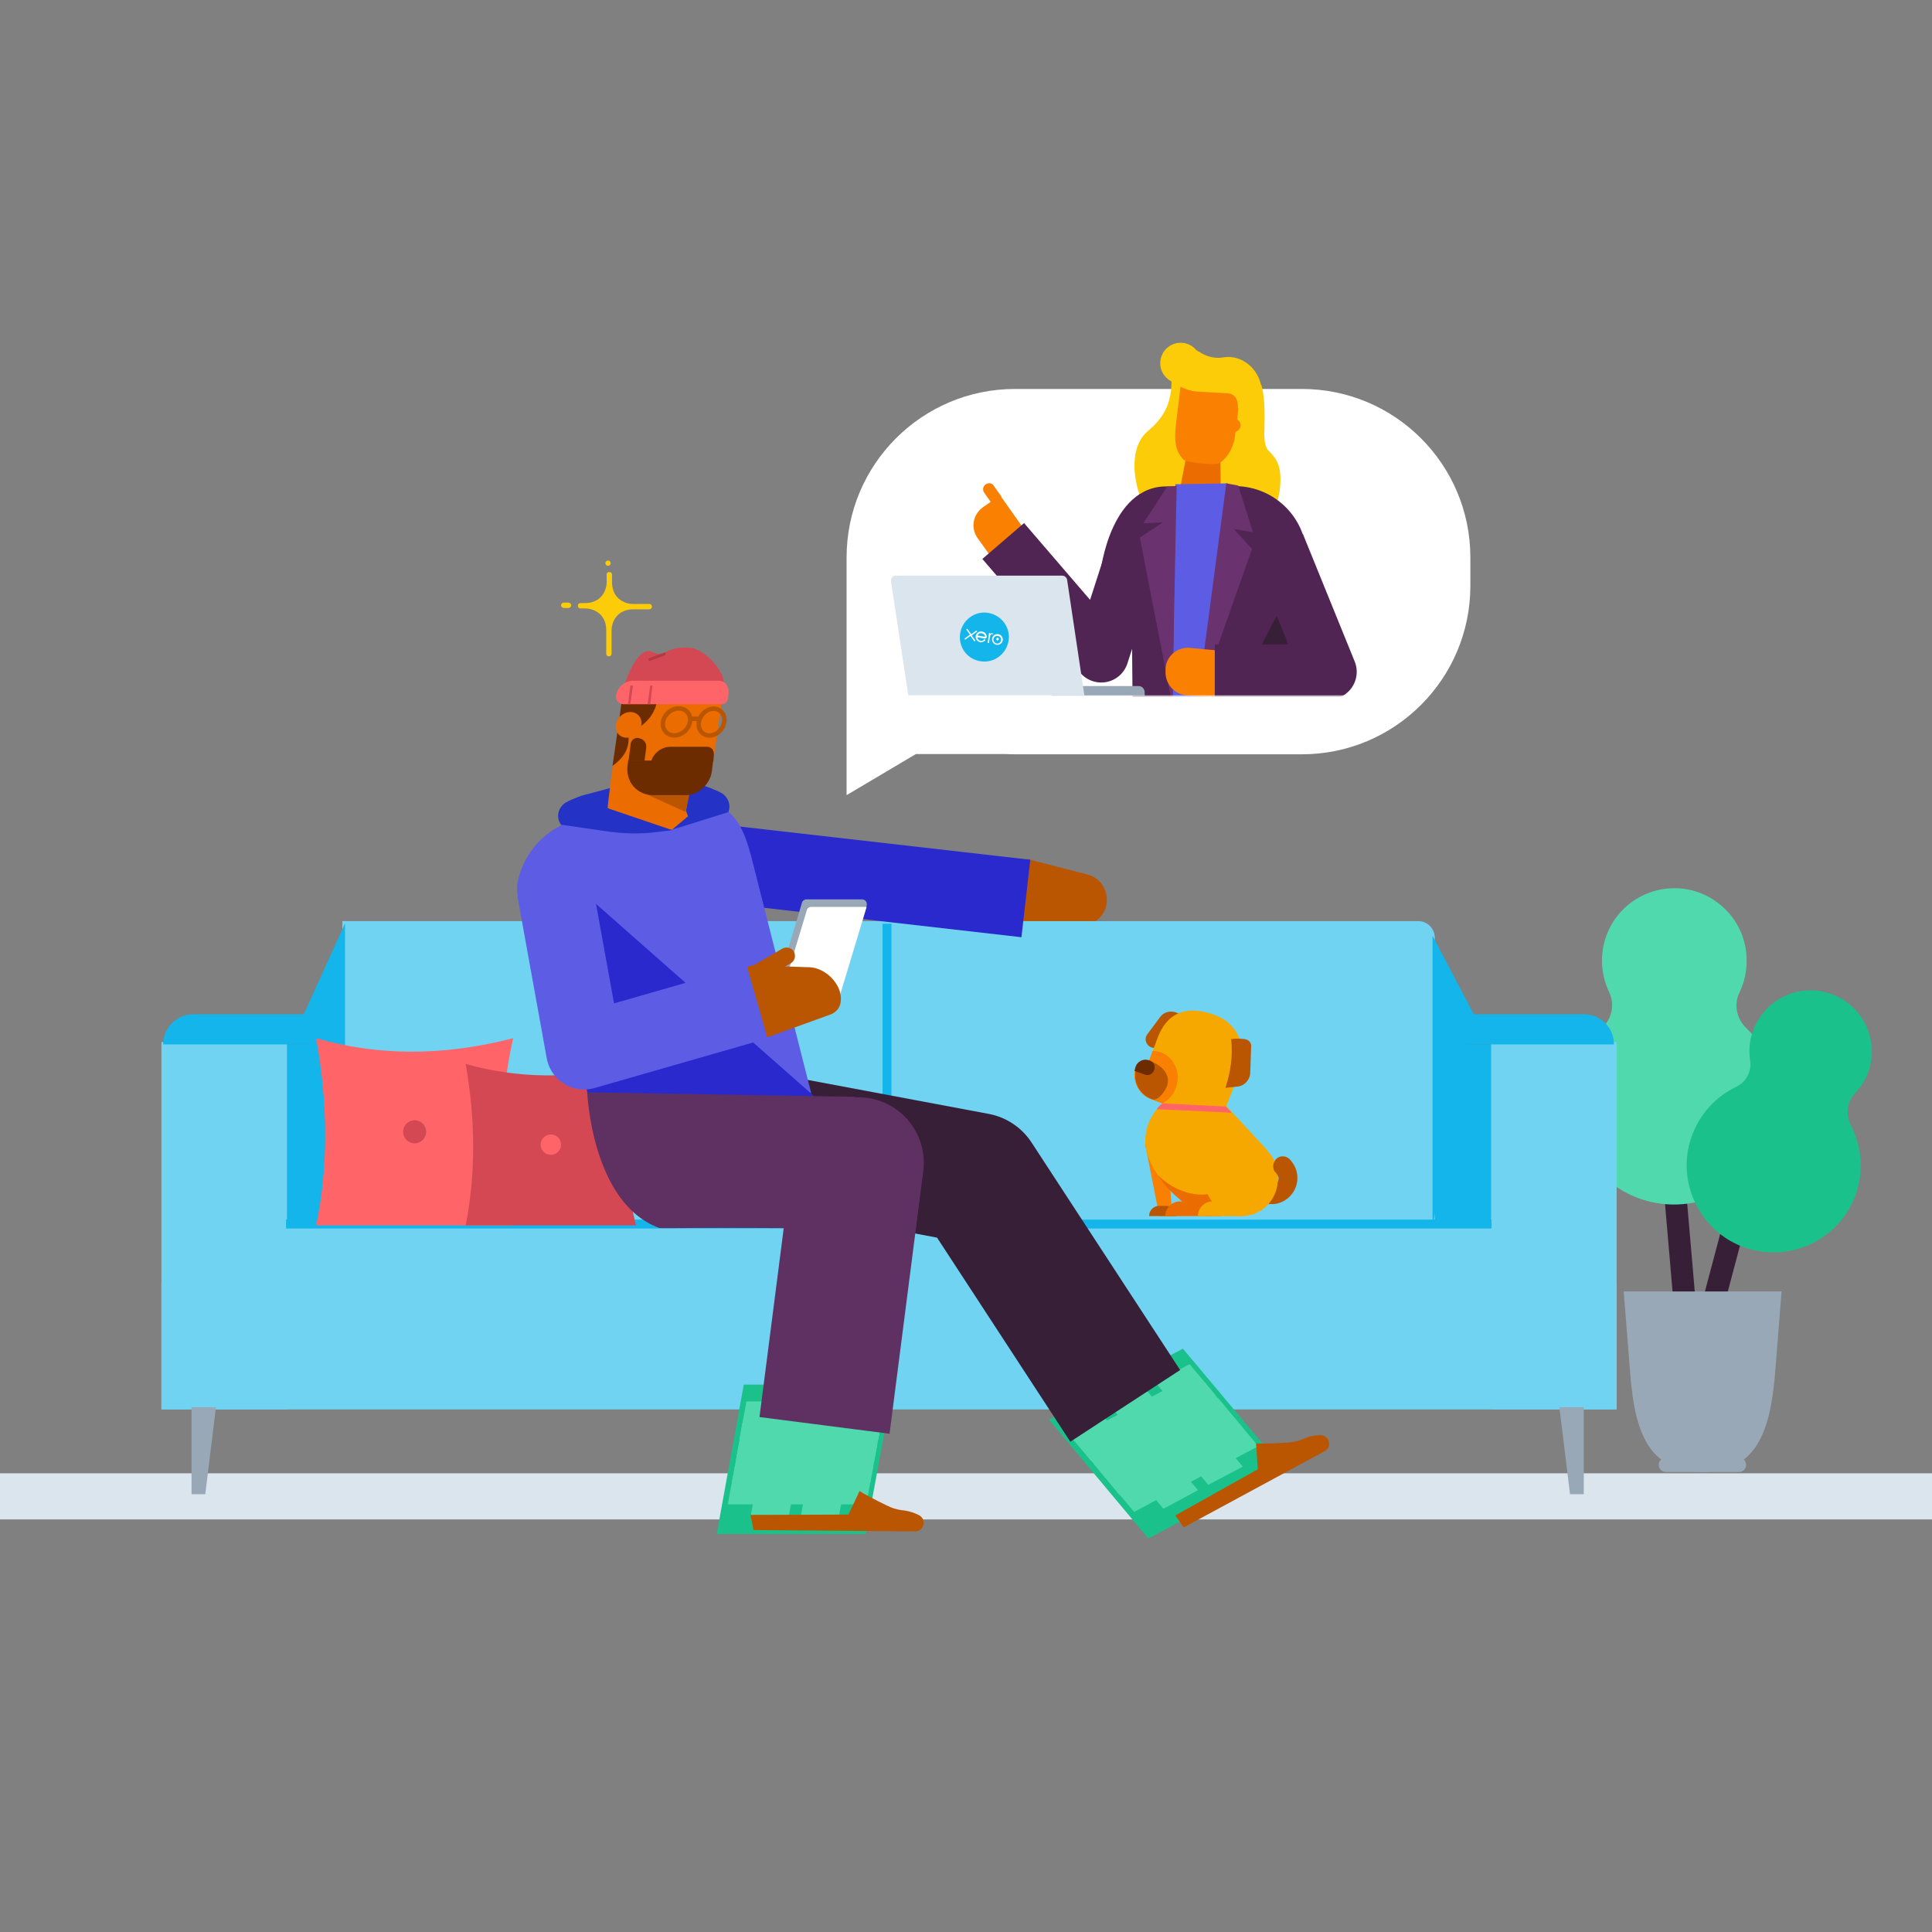 <svg width="1464" height="1464" viewBox="0 0 1464 1464" fill="none" xmlns="http://www.w3.org/2000/svg">
<rect x="0" y="0" width="1464" height="1464" fill="#808080" stroke="none"/>
<g clip-path="url(#clip0_6817_31963)">
<path d="M776.019 708.073L767.953 652.618L778.708 650.938L824.08 662.701C836.515 665.725 842.565 680.513 836.179 691.604C833.154 696.646 828.113 700.342 822.399 701.015L776.019 708.073Z" fill="#BA5602"/>
<path d="M1464 1116.41H0V1151.37H1464V1116.41Z" fill="#DAE5ED"/>
<path d="M1265.34 856.938L1276.1 981.962" stroke="#361F37" stroke-width="16.766" stroke-miterlimit="10"/>
<path d="M1318.12 752.08C1321.82 744.35 1323.84 735.611 1323.5 726.201C1322.83 697.633 1299.64 674.443 1271.41 673.099C1239.81 671.755 1213.93 696.625 1213.93 727.881C1213.93 736.62 1215.95 744.686 1219.31 751.744C1223.68 760.818 1221.66 771.237 1214.61 778.295C1199.82 792.41 1190.74 811.903 1190.41 834.085C1190.07 876.432 1224.02 911.722 1266.7 912.73C1310.73 913.738 1346.69 878.449 1346.69 834.757C1346.69 812.575 1337.62 792.746 1322.83 778.631C1315.77 771.573 1313.75 760.818 1318.12 752.08Z" fill="#51D9AE"/>
<path d="M1318.11 912.746L1298.28 987.358" stroke="#361F37" stroke-width="16.766" stroke-miterlimit="10"/>
<path d="M1405.49 828.721C1410.53 823.343 1414.56 816.957 1416.58 809.563C1423.3 786.373 1410.87 761.839 1388.35 753.437C1363.48 744.026 1335.92 757.47 1327.85 782.676C1325.5 789.734 1325.16 796.792 1326.17 803.514C1327.52 811.916 1323.15 819.982 1315.42 823.679C1299.96 831.073 1287.52 844.517 1281.47 862.329C1270.04 896.274 1288.53 933.58 1322.14 945.343C1357.09 957.442 1395.41 938.621 1406.83 903.332C1412.55 885.519 1410.19 867.035 1402.13 851.911C1398.43 843.844 1399.77 834.77 1405.49 828.721Z" fill="#1BC18A"/>
<path d="M1290.2 1115.39C1248.52 1115.39 1238.78 1083.46 1235.42 1042.13L1230.38 978.605H1350.02L1344.98 1042.13C1341.28 1083.46 1331.54 1115.39 1290.2 1115.39Z" fill="#99A8B7"/>
<path d="M1317.75 1115.4H1262.3C1259.27 1115.4 1256.92 1113.04 1256.92 1110.02C1256.92 1106.99 1259.27 1104.64 1262.3 1104.64H1317.75C1320.78 1104.64 1323.13 1106.99 1323.13 1110.02C1323.13 1113.04 1320.78 1115.4 1317.75 1115.4Z" fill="#99A8B7"/>
<path d="M169.641 791.231V930.035H261.393V791.231H169.641Z" fill="#13B5EA"/>
<path d="M1085.64 791.383V930.188H1177.39V791.383H1085.64Z" fill="#13B5EA"/>
<path d="M1223.33 974.59H123.984V1066.34H1223.33V974.59Z" fill="#71D3F2" stroke="#71D3F2" stroke-width="3.361" stroke-miterlimit="10"/>
<path d="M124.016 791.306L124.016 1066.23H215.768V791.306H124.016Z" fill="#71D3F2" stroke="#71D3F2" stroke-width="3.361" stroke-miterlimit="10"/>
<path d="M1131.59 791.322V1066.24H1223.35V791.322H1131.59Z" fill="#71D3F2" stroke="#71D3F2" stroke-width="3.361" stroke-miterlimit="10"/>
<path d="M261.101 768.566H146.495C133.723 768.566 123.641 778.985 123.641 791.42H261.101V768.566Z" fill="#13B5EA"/>
<path d="M1200.14 768.566H1085.53V791.42H1222.99C1222.99 778.649 1212.91 768.566 1200.14 768.566Z" fill="#13B5EA"/>
<path d="M673.138 699.668H261.094V928.544H673.138V699.668Z" fill="#71D3F2" stroke="#71D3F2" stroke-width="3.361" stroke-miterlimit="10"/>
<path d="M1074.77 699.668H673.484V928.544H1085.53V710.423C1085.53 704.709 1080.82 699.668 1074.77 699.668Z" fill="#71D3F2" stroke="#71D3F2" stroke-width="3.361" stroke-miterlimit="10"/>
<path d="M1085.53 709.082L1116.79 768.57L1085.53 928.884V709.082Z" fill="#13B5EA"/>
<path d="M261.444 699.668L230.188 768.566L261.444 928.88V699.668Z" fill="#13B5EA"/>
<path d="M672.141 700.012V930.232" stroke="#13B5EA" stroke-width="6.722" stroke-miterlimit="10"/>
<path d="M1131.22 928.875H215.375V974.583H1131.22V928.875Z" fill="#71D3F2" stroke="#71D3F2" stroke-width="3.361" stroke-miterlimit="10"/>
<path d="M1189.71 1132.22H1200.13V1066.35H1181.64L1189.71 1132.22Z" fill="#99A8B7"/>
<path d="M155.559 1132.22H145.141V1066.35H163.625L155.559 1132.22Z" fill="#99A8B7"/>
<path d="M216.75 927.535H1130.24" stroke="#13B5EA" stroke-width="6.722" stroke-miterlimit="10"/>
<path d="M888.244 921.481H878.497L867.742 867.035H884.547L888.244 921.481Z" fill="#F98000"/>
<path d="M891.595 921.488H870.758C870.758 917.119 874.119 913.758 878.488 913.758H883.865C887.898 913.758 891.595 917.119 891.595 921.488Z" fill="#BA5602"/>
<path d="M925.554 834.094L881.527 835.438C881.527 835.438 837.835 870.055 906.733 917.444L913.791 921.141H938.326C941.014 921.141 945.383 919.796 947.4 918.116C947.4 918.116 968.574 884.171 959.835 871.063L925.554 834.094Z" fill="#F7A800"/>
<path d="M924.88 921.486L925.217 902.329C906.732 909.723 888.919 901.657 877.828 890.902C883.542 900.649 896.313 912.076 906.732 917.789L913.79 921.486H920.848H924.88Z" fill="#EB6C00"/>
<path d="M893.958 910.395H917.484V921.486H882.867C883.203 915.436 887.909 910.395 893.958 910.395Z" fill="#EB6C00"/>
<path d="M893.621 781.679C896.646 778.654 896.982 773.949 896.646 769.916C894.965 768.908 892.949 767.899 891.268 767.227C886.899 765.547 881.858 766.891 879.169 770.588L869.422 783.695C865.725 788.401 870.431 795.459 876.144 793.778C880.177 792.434 885.891 789.073 893.621 781.679Z" fill="#BA5602"/>
<path d="M933.614 827.041L939.664 810.237C945.713 793.769 937.647 775.284 920.843 769.234C888.242 757.135 879.504 779.989 876.479 788.391L870.766 803.851C866.733 802.507 862.363 804.523 861.019 808.22C857.322 817.967 862.364 829.058 872.11 832.755L923.868 851.912L933.614 827.041Z" fill="#F7A800"/>
<path d="M944.366 787.711C942.686 787.039 937.645 787.039 936.636 787.039L932.939 787.375C934.284 799.81 932.603 812.246 928.57 824.345L937.981 823.337C943.358 822.664 947.391 817.959 947.391 812.582L948.063 793.425C948.399 790.064 946.383 788.383 944.366 787.711Z" fill="#BA5602"/>
<path d="M890.931 824.348C894.964 813.257 889.923 801.158 879.504 797.461C877.487 796.789 875.471 796.453 873.454 796.453L870.766 803.847C866.733 802.503 862.363 804.519 861.019 808.216C857.322 817.963 862.364 829.054 872.11 832.751L880.848 836.111C885.554 833.423 889.251 829.39 890.931 824.348Z" fill="#F98000"/>
<path d="M890.931 824.348C894.964 813.257 889.923 801.158 879.504 797.461C877.487 796.789 875.471 796.453 873.454 796.453L870.766 803.847C866.733 802.503 862.363 804.519 861.019 808.216C857.322 817.963 862.364 829.054 872.11 832.751L880.848 836.111C885.554 833.423 889.251 829.39 890.931 824.348Z" fill="#F98000"/>
<path d="M884.217 823.342C887.578 813.932 879.848 806.874 871.109 803.849C870.773 803.849 870.773 803.849 870.437 803.513C870.101 803.513 869.765 803.513 869.093 803.177C865.732 802.841 862.371 804.857 861.363 808.218C857.666 817.965 862.707 829.056 872.454 832.753L873.462 833.089C878.167 834.097 882.872 826.367 884.217 823.342Z" fill="#BA5602"/>
<path d="M867.41 814.267C874.131 816.619 878.164 806.873 871.779 803.848C871.443 803.848 871.107 803.512 870.771 803.512C870.098 803.176 869.762 803.176 869.09 803.176C865.729 802.503 862.032 804.52 860.688 807.881C860.352 808.553 860.016 809.897 859.68 811.578C860.352 811.578 863.377 812.922 867.41 814.267Z" fill="#6D2C00"/>
<path d="M918.817 910.402H942.344V921.493H907.727C907.727 915.444 912.768 910.402 918.817 910.402Z" fill="#F7A800"/>
<path d="M940.661 921.491C925.201 921.491 912.766 909.055 912.766 893.595V891.915C912.766 876.455 925.201 864.02 940.661 864.02C956.121 864.02 968.556 876.455 968.556 891.915V893.595C968.22 909.055 955.785 921.491 940.661 921.491Z" fill="#F7A800"/>
<path d="M880.846 836.117C879.837 837.125 878.829 837.126 876.477 840.486L933.275 843.175L928.906 838.47L880.846 836.117Z" fill="#FF6469"/>
<path d="M983.033 890.902C982.697 885.861 980.344 881.827 977.32 878.467C973.623 874.77 967.573 875.778 965.557 880.483C964.212 883.172 964.548 886.869 966.901 888.885C967.237 889.221 967.573 889.557 967.909 890.23C968.245 890.902 968.581 891.574 968.917 892.246C969.254 895.271 966.901 897.96 963.876 897.96C962.868 897.96 962.196 897.96 961.188 897.624L961.524 912.411C962.532 912.411 963.876 912.411 965.22 912.411C975.975 911.403 984.041 901.657 983.033 890.902Z" fill="#BA5602"/>
<path d="M948.406 893.254V920.477C959.833 917.116 968.236 906.361 968.236 893.926V893.59H948.406V893.254Z" fill="#F7A800"/>
<path d="M432.855 458.677C432.855 459.685 431.847 460.693 430.838 460.693H427.141C426.133 460.693 425.125 459.685 425.125 458.677C425.125 457.668 426.133 456.66 427.141 456.66H430.838C432.183 456.996 432.855 457.668 432.855 458.677Z" fill="#FDCC08"/>
<path d="M459.729 435.157V440.87C459.729 445.24 458.048 449.609 455.023 452.634C451.998 455.658 447.629 457.003 443.26 457.003H439.899C438.891 457.003 437.883 457.675 437.883 459.019C437.883 460.028 438.555 461.036 439.899 461.036H443.26C447.629 461.036 451.998 462.716 455.023 465.741C458.048 468.766 459.392 473.135 459.392 477.504V495.317C459.392 496.325 460.065 497.333 461.409 497.333C462.417 497.333 463.425 496.661 463.425 495.317V477.84C463.425 473.471 465.106 469.102 468.131 466.077C471.156 463.052 475.525 461.708 479.894 461.708H491.993C493.001 461.708 494.01 461.036 494.01 459.691C494.01 458.683 493.337 457.675 491.993 457.675H479.894C475.525 457.675 471.156 455.994 468.131 452.97C465.106 449.945 463.762 445.576 463.762 441.207V435.493C463.762 434.485 463.089 433.477 461.745 433.477C460.401 433.477 459.729 434.149 459.729 435.157Z" fill="#FDCC08"/>
<path d="M460.751 428.767C461.865 428.767 462.767 427.865 462.767 426.751C462.767 425.637 461.865 424.734 460.751 424.734C459.637 424.734 458.734 425.637 458.734 426.751C458.734 427.865 459.637 428.767 460.751 428.767Z" fill="#FDCC08"/>
<path d="M239.594 928.544H388.817C377.054 883.172 378.062 835.784 388.817 786.715C334.37 800.831 284.966 799.822 239.594 786.715C248.332 835.784 249.004 883.172 239.594 928.544Z" fill="#FF6469"/>
<path d="M314.207 866.371C319.033 866.371 322.945 862.459 322.945 857.633C322.945 852.807 319.033 848.895 314.207 848.895C309.381 848.895 305.469 852.807 305.469 857.633C305.469 862.459 309.381 866.371 314.207 866.371Z" fill="#D34853"/>
<path d="M352.883 928.543H481.941C471.858 889.221 472.53 848.554 481.941 806.207C434.888 818.306 392.205 817.298 352.883 806.207C360.277 848.554 360.613 889.221 352.883 928.543Z" fill="#D34853"/>
<path d="M417.41 875.097C421.679 875.097 425.14 871.636 425.14 867.367C425.14 863.098 421.679 859.637 417.41 859.637C413.14 859.637 409.68 863.098 409.68 867.367C409.68 871.636 413.14 875.097 417.41 875.097Z" fill="#FF6469"/>
<path fill-rule="evenodd" clip-rule="evenodd" d="M769.221 294.734C698.687 294.734 641.508 351.914 641.508 422.448V433.417V443.864V602.544L694.035 571.391H762.255C764.561 571.515 766.884 571.577 769.221 571.577H986.48C1057.01 571.577 1114.19 514.398 1114.19 443.864V422.448C1114.19 351.914 1057.01 294.734 986.48 294.734H769.221Z" fill="white"/>
<mask id="mask0_6817_31963" style="mask-type:alpha" maskUnits="userSpaceOnUse" x="637" y="191" width="455" height="337">
<rect x="637.219" y="191.676" width="454.507" height="335.576" fill="#D9D9D9"/>
</mask>
<g mask="url(#mask0_6817_31963)">
<path d="M753.149 368.295L758.863 376.361L751.469 381.402L745.755 373.336C744.411 371.32 744.747 368.295 747.099 366.95C749.116 365.606 751.805 365.942 753.149 368.295Z" fill="#F98000"/>
<path d="M750.793 421.732L777.344 402.911L757.851 375.352L744.743 384.426C737.349 389.803 735.333 399.886 740.71 407.616L750.793 421.732Z" fill="#F98000"/>
<path d="M838.848 610.275L928.248 618.677C994.457 625.063 976.644 537.68 976.644 537.68L971.939 520.203L866.744 531.966C846.914 530.286 830.782 547.426 833.135 566.919L838.848 610.275Z" fill="#6D2C00"/>
<path d="M869.446 326.957C880.201 317.882 888.94 307.127 887.595 284.273L955.821 291.667C958.174 299.733 958.51 311.833 958.174 324.268C957.838 329.309 957.838 337.711 960.862 341.072C964.896 345.441 970.273 349.475 970.273 363.254C970.273 387.789 956.829 397.199 953.469 400.56C948.091 405.937 941.033 402.913 941.033 402.913V402.576L890.956 401.904C866.422 404.257 847.265 345.778 869.446 326.957Z" fill="#FDCC08"/>
<path d="M901.724 330.984L924.577 331.993L925.25 387.783L891.305 385.431L901.724 330.984Z" fill="#EB6C00"/>
<path d="M937.006 321.907L939.358 301.069C940.367 291.659 923.562 289.978 910.791 288.634H909.782C899.7 287.626 894.995 289.642 894.995 289.642L890.962 322.579C889.953 332.325 889.953 341.736 897.011 348.458C899.028 350.474 921.21 352.827 923.562 351.146C930.284 347.113 933.309 340.728 935.325 333.67C935.661 331.989 936.67 323.923 937.006 321.907Z" fill="#F98000"/>
<path d="M934.994 327.294C937.779 327.294 940.036 325.037 940.036 322.252C940.036 319.468 937.779 317.211 934.994 317.211C932.21 317.211 929.953 319.468 929.953 322.252C929.953 325.037 932.21 327.294 934.994 327.294Z" fill="#F98000"/>
<path d="M884.225 273.174C885.569 268.805 889.266 265.444 893.635 264.1C900.693 262.755 906.071 264.772 910.104 267.461C915.145 270.485 921.195 271.83 926.908 270.822C928.588 270.485 930.269 270.485 931.949 270.485C946.065 271.494 956.82 284.265 956.148 299.053C956.148 301.406 955.139 308.127 954.467 310.48L940.352 309.472L937.999 309.136C938.335 303.086 935.982 298.381 930.269 298.045L906.743 296.7C897.668 296.028 882.88 288.97 883.217 277.207C883.553 275.527 883.889 274.182 884.225 273.174Z" fill="#FDCC08"/>
<path d="M894.655 290.654C903.194 290.654 910.115 283.733 910.115 275.194C910.115 266.656 903.194 259.734 894.655 259.734C886.117 259.734 879.195 266.656 879.195 275.194C879.195 283.733 886.117 290.654 894.655 290.654Z" fill="#FDCC08"/>
<path d="M856.989 426.429L834.471 496.336L760.195 409.961" stroke="#502553" stroke-width="41.69" stroke-miterlimit="10" stroke-linejoin="round"/>
<path d="M902.726 369.636L872.478 471.134L833.828 433.829C833.828 433.829 841.558 362.578 889.955 368.964L902.726 369.636Z" fill="#502553"/>
<path d="M913.135 372.658L902.044 368.961C861.041 363.583 854.992 397.528 857.344 432.482L858.353 547.424L997.829 554.145L990.099 419.71C988.419 388.79 961.196 365.6 930.276 368.625L913.135 372.658Z" fill="#502553"/>
<path d="M907.415 533.981L888.594 532.301L890.61 366.946L930.269 366.273L907.415 533.981Z" fill="#5C5CE5"/>
<path d="M996.158 523.222L939.695 519.861L968.935 463.734L996.158 523.222Z" fill="#371F38"/>
<path d="M929.26 366.273L907.078 533.981L948.753 416.014L934.973 400.891L949.425 403.243L938.334 367.954L929.26 366.273Z" fill="#6A326F"/>
<path d="M891.622 368.293L888.261 533.648L863.727 407.279L881.203 395.852L866.415 396.524L884.564 368.629L891.622 368.293Z" fill="#6A326F"/>
<path d="M883.208 506.415V508.096C882.536 517.842 889.594 526.245 899.341 526.917L921.858 528.597L926.9 493.308L902.029 490.955C892.283 489.947 883.881 497.005 883.208 506.415Z" fill="#F98000"/>
<path d="M967.912 412.312L1007.23 509.106H920.523" stroke="#502553" stroke-width="41.69" stroke-miterlimit="10" stroke-linejoin="round"/>
<path d="M862.701 519.859H796.828V527.253H867.407V524.901C867.407 521.876 865.39 519.859 862.701 519.859Z" fill="#99A8B7"/>
<path d="M821.702 526.923H688.275L675.168 440.549C674.832 438.196 676.512 436.18 678.865 436.18H804.898C806.578 436.18 808.259 437.524 808.595 439.204L821.702 526.923Z" fill="#DAE5ED"/>
<path d="M743.067 501.049C753.15 502.73 762.56 495.672 764.241 485.589C765.921 475.507 758.863 466.096 748.781 464.416C738.698 462.735 729.288 469.793 727.607 479.876C725.927 490.294 732.984 499.705 743.067 501.049Z" fill="#13B5EA"/>
<path d="M736.33 481.553L740.027 478.864L740.364 478.528C740.364 478.192 740.363 477.856 740.027 477.856H739.691L735.994 480.545L733.306 476.848L732.97 476.512C732.633 476.512 732.297 476.512 732.297 476.848V477.184L734.986 480.881L731.289 483.57L730.953 483.906C730.953 484.242 730.953 484.578 731.289 484.578H731.625L735.322 481.889L738.011 485.586L738.347 485.922C738.683 485.922 739.019 485.922 739.019 485.586V485.25L736.33 481.553Z" fill="white"/>
<path d="M754.828 484.239C754.828 484.911 755.164 485.247 755.836 485.247C756.509 485.247 756.845 484.911 756.845 484.239C756.845 483.567 756.509 483.23 755.836 483.23C755.5 483.567 754.828 483.903 754.828 484.239Z" fill="white"/>
<path d="M752.801 484.244C753.138 482.564 754.482 481.555 756.162 481.892C757.843 482.228 758.851 483.572 758.515 485.252C758.179 486.933 756.834 487.941 755.154 487.605C753.81 487.269 752.465 485.589 752.801 484.244ZM751.793 483.908C751.457 486.261 753.137 488.277 755.154 488.613C757.507 488.949 759.523 487.269 759.859 485.252C760.195 482.9 758.515 480.883 756.498 480.547C754.146 480.211 752.129 481.555 751.793 483.908Z" fill="white"/>
<path d="M752.142 479.879C751.47 479.879 750.798 479.879 750.462 480.215C750.462 479.879 750.126 479.879 750.126 479.543C749.79 479.543 749.454 479.543 749.454 479.879L748.445 486.601C748.445 486.937 748.445 487.273 748.782 487.273C749.118 487.273 749.454 487.273 749.454 486.937L750.126 482.568C750.462 481.223 750.462 480.551 751.806 480.551H752.142C752.478 480.551 752.815 480.551 752.815 480.215C752.479 480.215 752.478 479.879 752.142 479.879Z" fill="white"/>
<path d="M740.704 481.558C741.376 480.214 742.384 479.541 744.064 479.878C745.409 480.214 746.417 481.222 746.417 482.566L740.704 481.558ZM747.762 482.566C747.762 481.558 747.089 480.214 746.417 479.541C745.073 478.533 743.392 478.197 741.712 478.869C740.367 479.541 739.695 480.55 739.359 481.894C739.359 482.23 739.359 482.566 739.359 482.902C739.359 484.583 740.704 485.927 742.384 486.599C742.72 486.599 743.392 486.935 743.728 486.599C744.065 486.599 744.737 486.599 745.073 486.263C745.409 485.927 745.745 485.927 746.417 485.591C746.753 485.255 746.753 484.919 746.417 484.583C746.081 484.247 745.745 484.247 745.745 484.583C745.745 484.583 745.745 484.583 745.409 484.919C745.073 485.255 744.737 485.255 744.401 485.591C744.065 485.591 743.392 485.927 743.056 485.591C741.376 485.255 740.704 483.911 740.704 483.238V482.902C741.04 482.902 746.417 483.911 746.417 483.911C747.089 483.574 747.762 483.238 747.762 482.566Z" fill="white"/>
</g>
<path d="M469.856 595.133L442.297 602.527C439.608 603.199 437.255 604.207 434.903 605.215C432.214 606.224 428.853 607.904 427.509 608.912C418.434 616.642 424.484 628.742 431.206 627.733L467.839 615.97" fill="#2433C5"/>
<path d="M542.102 653.949L777.363 680.836" stroke="#2929CD" stroke-width="59.085" stroke-miterlimit="10" stroke-linejoin="round"/>
<path d="M505.805 588.086L533.364 595.48C536.052 596.152 538.405 597.16 540.758 598.169C543.446 599.177 546.807 600.857 548.152 601.866C557.226 609.596 551.177 621.695 544.455 620.686L507.821 608.923" fill="#2433C5"/>
<path d="M916.179 1071.37L869.127 1109.35L830.141 1063.64L886.603 1034.74L916.179 1071.37Z" fill="#BA5602"/>
<path d="M906.105 1139.93L977.691 1099.6L937.025 1095.9L919.212 1074.73L864.43 1103.97L891.317 1137.58C895.014 1141.61 901.063 1142.96 906.105 1139.93Z" fill="#51D9AE"/>
<path d="M971.649 1111.7L870.151 1165.81L794.867 1075.74L896.366 1021.96L971.649 1111.7Z" fill="#1BC18A"/>
<path d="M900.745 1050.86C901.753 1052.21 901.417 1053.55 900.073 1054.23C898.728 1054.9 896.712 1054.56 895.703 1053.22C894.695 1051.87 895.031 1050.53 896.376 1049.86C897.72 1049.52 899.737 1049.86 900.745 1050.86Z" fill="#51D9AE"/>
<path d="M901.402 1033.73L875.523 1047.51L894.68 1070.7L920.895 1056.92L901.402 1033.73Z" fill="#51D9AE"/>
<path d="M888.979 1066.66C889.987 1068.01 889.651 1069.35 888.307 1070.03C886.963 1070.7 884.946 1070.36 883.938 1069.02C882.93 1067.67 883.266 1066.33 884.61 1065.66C885.954 1064.98 887.971 1065.32 888.979 1066.66Z" fill="#51D9AE"/>
<path d="M889.973 1049.19L863.758 1063.3L883.251 1086.16L909.13 1072.38L889.973 1049.19Z" fill="#51D9AE"/>
<path d="M866.448 1069.01C867.456 1070.35 867.12 1071.7 865.776 1072.37C864.431 1073.04 862.415 1072.71 861.407 1071.36C860.398 1070.02 860.734 1068.67 862.079 1068C863.759 1067.33 865.44 1068 866.448 1069.01Z" fill="#51D9AE"/>
<path d="M867.449 1051.87L841.57 1065.65L860.727 1088.84L886.942 1075.06L867.449 1051.87Z" fill="#51D9AE"/>
<path d="M832.526 1087.17C833.534 1088.51 833.198 1089.86 831.854 1090.53C830.51 1091.2 828.493 1090.87 827.485 1089.52C826.476 1088.18 826.813 1086.83 828.157 1086.16C829.837 1085.49 831.518 1085.82 832.526 1087.17Z" fill="#51D9AE"/>
<path d="M833.52 1070.03L807.305 1083.81L826.798 1107L852.677 1093.22L833.52 1070.03Z" fill="#51D9AE"/>
<path d="M911.51 1063.97C912.519 1065.31 912.183 1066.65 910.838 1067.33C909.494 1068 907.477 1067.66 906.469 1066.32C905.461 1064.97 905.797 1063.63 907.141 1062.96C908.486 1062.28 910.502 1062.62 911.51 1063.97Z" fill="#51D9AE"/>
<path d="M912.168 1046.82L886.289 1060.6L905.782 1083.79L931.661 1070.01L912.168 1046.82Z" fill="#51D9AE"/>
<path d="M899.745 1079.43C900.753 1080.78 900.417 1082.12 899.073 1082.79C897.728 1083.46 895.712 1083.13 894.703 1081.78C893.695 1080.44 894.031 1079.1 895.376 1078.42C897.056 1077.75 898.736 1078.42 899.745 1079.43Z" fill="#51D9AE"/>
<path d="M900.738 1062.29L874.523 1076.07L894.017 1099.26L920.232 1085.48L900.738 1062.29Z" fill="#51D9AE"/>
<path d="M877.557 1082.13C878.566 1083.47 878.229 1084.81 876.885 1085.49C875.541 1086.16 873.524 1085.82 872.516 1084.48C871.508 1083.13 871.844 1081.79 873.188 1081.12C874.532 1080.45 876.549 1080.78 877.557 1082.13Z" fill="#51D9AE"/>
<path d="M878.215 1064.65L852.336 1078.76L871.493 1101.95L897.708 1087.84L878.215 1064.65Z" fill="#51D9AE"/>
<path d="M843.276 1099.94C844.284 1101.28 843.948 1102.62 842.604 1103.3C841.259 1103.97 839.243 1103.63 838.235 1102.29C837.226 1100.94 837.563 1099.6 838.907 1098.93C840.587 1098.59 842.268 1098.93 843.276 1099.94Z" fill="#51D9AE"/>
<path d="M844.277 1082.8L818.398 1096.58L837.555 1119.77L863.77 1105.99L844.277 1082.8Z" fill="#51D9AE"/>
<path d="M922.26 1076.74C923.269 1078.08 922.933 1079.43 921.588 1080.1C920.244 1080.77 918.227 1080.44 917.219 1079.09C916.211 1077.75 916.547 1076.4 917.891 1075.73C919.236 1075.4 921.252 1075.73 922.26 1076.74Z" fill="#51D9AE"/>
<path d="M923.254 1059.61L897.039 1073.39L916.532 1096.58L942.411 1082.8L923.254 1059.61Z" fill="#51D9AE"/>
<path d="M910.495 1092.55C911.503 1093.89 911.167 1095.24 909.823 1095.91C908.478 1096.58 906.462 1096.24 905.453 1094.9C904.445 1093.56 904.781 1092.21 906.126 1091.54C907.806 1090.87 909.823 1091.2 910.495 1092.55Z" fill="#51D9AE"/>
<path d="M911.496 1075.07L885.617 1089.19L904.774 1112.04L930.989 1098.26L911.496 1075.07Z" fill="#51D9AE"/>
<path d="M888.307 1094.9C889.316 1096.24 888.979 1097.59 887.635 1098.26C886.291 1098.93 884.274 1098.6 883.266 1097.25C882.258 1095.91 882.594 1094.56 883.938 1093.89C885.282 1093.22 887.299 1093.89 888.307 1094.9Z" fill="#51D9AE"/>
<path d="M889.301 1077.76L863.086 1091.54L882.579 1114.73L908.458 1100.95L889.301 1077.76Z" fill="#51D9AE"/>
<path d="M854.385 1113.04C855.394 1114.38 855.058 1115.73 853.713 1116.4C852.369 1117.07 850.352 1116.74 849.344 1115.39C848.336 1114.05 848.672 1112.7 850.016 1112.03C851.361 1111.36 853.377 1111.7 854.385 1113.04Z" fill="#51D9AE"/>
<path d="M855.043 1095.9L829.164 1109.68L848.321 1132.87L874.536 1119.09L855.043 1095.9Z" fill="#51D9AE"/>
<path d="M933.026 1089.86C934.034 1091.2 933.698 1092.55 932.354 1093.22C931.009 1093.89 928.993 1093.56 927.985 1092.21C926.976 1090.87 927.313 1089.52 928.657 1088.85C930.337 1088.18 932.018 1088.52 933.026 1089.86Z" fill="#51D9AE"/>
<path d="M934.02 1072.72L907.805 1086.5L927.298 1109.69L953.513 1095.91L934.02 1072.72Z" fill="#51D9AE"/>
<path d="M921.604 1105.32C922.612 1106.67 922.276 1108.01 920.932 1108.68C919.588 1109.35 917.571 1109.02 916.563 1107.67C915.555 1106.33 915.891 1104.98 917.235 1104.31C918.579 1103.64 920.596 1103.98 921.604 1105.32Z" fill="#51D9AE"/>
<path d="M922.262 1088.18L896.383 1101.96L915.54 1125.15L941.755 1111.37L922.262 1088.18Z" fill="#51D9AE"/>
<path d="M855.042 1084.47C856.05 1085.81 855.714 1087.16 854.369 1087.83C853.025 1088.5 851.009 1088.17 850 1086.82C848.992 1085.48 849.328 1084.13 850.673 1083.46C852.017 1083.13 854.033 1083.46 855.042 1084.47Z" fill="#51D9AE"/>
<path d="M856.035 1067.34L829.82 1081.12L849.313 1104.31L875.192 1090.53L856.035 1067.34Z" fill="#51D9AE"/>
<path d="M865.799 1097.58C866.808 1098.93 866.472 1100.27 865.127 1100.94C863.783 1101.62 861.766 1101.28 860.758 1099.94C859.75 1098.59 860.086 1097.25 861.43 1096.57C862.775 1095.9 864.791 1096.24 865.799 1097.58Z" fill="#51D9AE"/>
<path d="M866.793 1080.44L840.578 1094.22L860.071 1117.41L885.95 1103.3L866.793 1080.44Z" fill="#51D9AE"/>
<path d="M876.549 1110.34C877.558 1111.69 877.222 1113.03 875.877 1113.7C874.533 1114.37 872.516 1114.04 871.508 1112.69C870.5 1111.35 870.836 1110.01 872.18 1109.33C873.861 1109 875.541 1109.33 876.549 1110.34Z" fill="#51D9AE"/>
<path d="M877.543 1093.21L851.328 1106.99L870.821 1130.18L897.036 1116.4L877.543 1093.21Z" fill="#51D9AE"/>
<path d="M887.307 1123.47C888.316 1124.82 887.979 1126.16 886.635 1126.83C885.291 1127.51 883.274 1127.17 882.266 1125.83C881.258 1124.48 881.594 1123.14 882.938 1122.47C884.618 1121.79 886.635 1122.13 887.307 1123.47Z" fill="#51D9AE"/>
<path d="M888.309 1106.33L862.43 1120.11L881.587 1143.3L907.802 1129.19L888.309 1106.33Z" fill="#51D9AE"/>
<path d="M899.073 1107.99C900.081 1109.34 899.745 1110.68 898.401 1111.35C897.056 1112.03 895.04 1111.69 894.032 1110.35C893.023 1109 893.359 1107.66 894.704 1106.98C896.048 1106.31 898.065 1106.65 899.073 1107.99Z" fill="#51D9AE"/>
<path d="M900.066 1090.52L873.852 1104.63L893.345 1127.82L919.223 1113.71L900.066 1090.52Z" fill="#51D9AE"/>
<path d="M865.128 1125.81C866.136 1127.15 865.8 1128.5 864.455 1129.17C863.111 1129.84 861.095 1129.51 860.086 1128.16C859.078 1126.82 859.414 1125.47 860.758 1124.8C862.103 1124.47 864.119 1124.8 865.128 1125.81Z" fill="#51D9AE"/>
<path d="M866.121 1108.68L839.906 1122.46L859.399 1145.65L885.278 1131.87L866.121 1108.68Z" fill="#51D9AE"/>
<path d="M988.77 1089.86C985.746 1091.2 982.049 1092.55 978.016 1092.88C975.327 1093.22 964.572 1093.89 954.826 1093.89C953.817 1093.89 952.809 1093.89 951.801 1093.55L953.145 1113.38L890.633 1148.34L897.018 1157.41L1003.89 1099.6C1009.61 1096.58 1007.59 1087.84 1000.87 1087.5C996.837 1087.5 992.803 1088.18 988.77 1089.86Z" fill="#BA5602"/>
<path d="M537.742 854.93L740.067 892.908L852.657 1065.32" stroke="#371F38" stroke-width="99.373" stroke-miterlimit="10" stroke-linejoin="round"/>
<path d="M614.705 828.38L569.333 649.245C563.62 627.735 556.898 613.284 538.413 608.578C536.733 608.242 535.389 607.906 534.38 607.906L441.62 620.005C417.085 624.375 397.928 643.196 392.551 667.058C391.207 672.771 391.879 678.821 393.895 684.534L445.653 828.38H614.705Z" fill="#5C5CE5"/>
<path d="M520.931 608.243L540.76 606.898L517.57 623.367L520.931 608.243Z" fill="#2433C5"/>
<path d="M629.834 767.554H587.487C585.134 767.554 583.454 765.202 584.126 762.849L607.652 684.204C607.988 682.524 609.669 681.516 611.013 681.516H653.36C655.713 681.516 657.393 683.868 656.721 686.221L633.195 764.866C632.859 766.546 631.514 767.554 629.834 767.554Z" fill="#99A8B7"/>
<path d="M614.692 687.227C613.011 687.227 611.667 688.235 611.331 689.915L587.805 767.888H629.816C631.496 767.888 632.84 766.88 633.177 765.199L656.703 687.227H614.692Z" fill="white"/>
<path d="M623.097 836.111L450.012 683.527L423.461 717.136L446.651 836.111H623.097Z" fill="#2929CD"/>
<path d="M574.029 788.729L561.258 734.282L569.66 731.594L613.687 732.938C625.787 733.61 637.55 745.709 637.214 757.136C637.214 762.514 634.525 766.547 629.82 768.563L574.029 788.729Z" fill="#BA5602"/>
<path d="M599.24 729.916L576.05 743.36L569.664 732.269L592.854 718.825C595.879 717.145 599.912 718.153 601.592 721.178C603.273 724.203 602.265 728.236 599.24 729.916Z" fill="#BA5602"/>
<path d="M588.829 1153.72L663.441 1154.05L648.653 1136.58C646.3 1133.89 645.628 1130.19 646.3 1126.16L649.997 1105.99H588.829L581.771 1144.98C580.763 1150.02 583.788 1153.72 588.829 1153.72Z" fill="#51D9AE"/>
<path d="M591.492 1091.55H652.324L657.365 1064.99L596.197 1051.21L591.492 1091.55Z" fill="#BA5602"/>
<path d="M656.027 1162.45H543.102L563.603 1049.19H676.865L656.027 1162.45Z" fill="#1BC18A"/>
<path d="M656.049 1076.76C655.713 1078.1 654.369 1079.44 652.688 1079.44C651.008 1079.44 650.336 1078.1 650.336 1076.76C650.336 1075.41 652.016 1074.07 653.697 1074.07C655.377 1074.07 656.385 1075.07 656.049 1076.76Z" fill="#51D9AE"/>
<path d="M670.492 1061.96H641.588L636.211 1091.2H665.451L670.492 1061.96Z" fill="#51D9AE"/>
<path d="M635.862 1084.82C635.526 1086.17 634.181 1087.51 632.501 1087.51C631.157 1087.51 630.148 1086.17 630.148 1084.82C630.485 1083.48 631.829 1082.13 633.509 1082.13C634.854 1082.13 635.862 1083.14 635.862 1084.82Z" fill="#51D9AE"/>
<path d="M650.328 1070.37H621.088L615.711 1099.27H644.951L650.328 1070.37Z" fill="#51D9AE"/>
<path d="M618.362 1076.76C618.026 1078.1 616.682 1079.44 615.001 1079.44C613.657 1079.44 612.648 1078.1 612.648 1076.76C612.648 1075.41 614.329 1074.07 616.009 1074.07C617.354 1074.07 618.362 1075.07 618.362 1076.76Z" fill="#51D9AE"/>
<path d="M632.828 1061.96H603.588L598.211 1091.2H627.45L632.828 1061.96Z" fill="#51D9AE"/>
<path d="M580.409 1076.76C580.073 1078.1 578.728 1079.44 577.048 1079.44C575.703 1079.44 574.695 1078.1 574.695 1076.76C574.695 1075.41 576.376 1074.07 578.056 1074.07C579.737 1074.07 580.745 1075.07 580.409 1076.76Z" fill="#51D9AE"/>
<path d="M594.875 1061.96H565.635L560.258 1091.2H589.498L594.875 1061.96Z" fill="#51D9AE"/>
<path d="M653.315 1092.88C652.979 1094.23 651.635 1095.57 649.954 1095.57C648.61 1095.57 647.602 1094.23 647.602 1092.88C647.938 1091.54 649.282 1090.2 650.962 1090.2C652.643 1090.2 653.315 1091.54 653.315 1092.88Z" fill="#51D9AE"/>
<path d="M667.781 1078.43H638.542L633.164 1107.33H662.404L667.781 1078.43Z" fill="#51D9AE"/>
<path d="M632.831 1100.95C632.495 1102.3 631.15 1103.64 629.47 1103.64C628.125 1103.64 627.117 1102.3 627.117 1100.95C627.453 1099.61 628.798 1098.27 630.478 1098.27C632.159 1098.27 632.831 1099.61 632.831 1100.95Z" fill="#51D9AE"/>
<path d="M647.297 1086.5H618.057L612.68 1115.4H641.919L647.297 1086.5Z" fill="#51D9AE"/>
<path d="M615.346 1092.88C615.01 1094.23 613.666 1095.57 611.985 1095.57C610.641 1095.57 609.633 1094.23 609.633 1092.88C609.969 1091.54 611.313 1090.2 612.994 1090.2C614.674 1090.2 615.346 1091.54 615.346 1092.88Z" fill="#51D9AE"/>
<path d="M629.812 1078.43H600.573L595.195 1107.33H624.435L629.812 1078.43Z" fill="#51D9AE"/>
<path d="M577.378 1092.88C577.042 1094.23 575.697 1095.57 574.017 1095.57C572.672 1095.57 571.664 1094.23 571.664 1092.88C572 1091.54 573.345 1090.2 575.025 1090.2C576.705 1090.2 577.714 1091.54 577.378 1092.88Z" fill="#51D9AE"/>
<path d="M591.82 1078.43H562.58L557.539 1107.33H586.443L591.82 1078.43Z" fill="#51D9AE"/>
<path d="M650.292 1109.01C649.956 1110.36 648.611 1111.7 646.931 1111.7C645.586 1111.7 644.578 1110.36 644.578 1109.01C644.914 1107.67 646.259 1106.32 647.939 1106.32C649.619 1106.32 650.292 1107.67 650.292 1109.01Z" fill="#51D9AE"/>
<path d="M664.758 1094.56H635.518L630.141 1123.8H659.38L664.758 1094.56Z" fill="#51D9AE"/>
<path d="M629.815 1117.42C629.479 1118.76 628.135 1120.1 626.454 1120.1C625.11 1120.1 624.102 1118.76 624.102 1117.42C624.102 1116.07 625.782 1114.73 627.462 1114.73C629.143 1114.73 630.151 1115.73 629.815 1117.42Z" fill="#51D9AE"/>
<path d="M644.257 1102.62H615.018L609.977 1131.86H638.88L644.257 1102.62Z" fill="#51D9AE"/>
<path d="M612.346 1109.01C612.01 1110.36 610.666 1111.7 608.985 1111.7C607.641 1111.7 606.633 1110.36 606.633 1109.01C606.969 1107.67 608.313 1106.32 609.994 1106.32C611.674 1106.32 612.682 1107.67 612.346 1109.01Z" fill="#51D9AE"/>
<path d="M626.789 1094.56H597.549L592.508 1123.8H621.411L626.789 1094.56Z" fill="#51D9AE"/>
<path d="M574.362 1109.01C574.026 1110.36 572.682 1111.7 571.001 1111.7C569.657 1111.7 568.648 1110.36 568.648 1109.01C568.985 1107.67 570.329 1106.32 572.009 1106.32C573.69 1106.32 574.698 1107.67 574.362 1109.01Z" fill="#51D9AE"/>
<path d="M588.804 1094.56H559.901L554.523 1123.8H583.427L588.804 1094.56Z" fill="#51D9AE"/>
<path d="M647.307 1125.49C646.971 1126.83 645.627 1128.17 643.946 1128.17C642.266 1128.17 641.594 1126.83 641.594 1125.49C641.93 1124.14 643.274 1122.8 644.955 1122.8C646.635 1122.8 647.643 1123.81 647.307 1125.49Z" fill="#51D9AE"/>
<path d="M661.75 1111.03H632.51L627.469 1139.93H656.372L661.75 1111.03Z" fill="#51D9AE"/>
<path d="M626.807 1133.56C626.471 1134.9 625.127 1136.24 623.446 1136.24C622.102 1136.24 621.094 1134.9 621.094 1133.56C621.43 1132.21 622.774 1130.87 624.455 1130.87C626.135 1130.87 627.143 1132.21 626.807 1133.56Z" fill="#51D9AE"/>
<path d="M641.25 1119.1H612.346L606.969 1148.01H635.872L641.25 1119.1Z" fill="#51D9AE"/>
<path d="M597.862 1084.82C597.526 1086.17 596.182 1087.51 594.501 1087.51C593.157 1087.51 592.148 1086.17 592.148 1084.82C592.485 1083.48 593.829 1082.13 595.509 1082.13C597.19 1082.13 597.862 1083.14 597.862 1084.82Z" fill="#51D9AE"/>
<path d="M612.328 1070.37H583.088L577.711 1099.27H606.951L612.328 1070.37Z" fill="#51D9AE"/>
<path d="M594.87 1100.95C594.534 1102.3 593.189 1103.64 591.509 1103.64C590.165 1103.64 589.156 1102.3 589.156 1100.95C589.492 1099.61 590.837 1098.27 592.517 1098.27C594.198 1098.27 595.206 1099.61 594.87 1100.95Z" fill="#51D9AE"/>
<path d="M609.312 1086.5H580.073L575.031 1115.4H603.935L609.312 1086.5Z" fill="#51D9AE"/>
<path d="M591.846 1117.42C591.51 1118.76 590.166 1120.1 588.485 1120.1C587.141 1120.1 586.133 1118.76 586.133 1117.42C586.133 1116.07 587.813 1114.73 589.494 1114.73C591.174 1114.73 592.182 1115.73 591.846 1117.42Z" fill="#51D9AE"/>
<path d="M606.289 1102.62H577.385L572.008 1131.86H600.912L606.289 1102.62Z" fill="#51D9AE"/>
<path d="M588.823 1133.56C588.487 1134.9 587.142 1136.24 585.462 1136.24C584.117 1136.24 583.109 1134.9 583.109 1133.56C583.445 1132.21 584.79 1130.87 586.47 1130.87C588.151 1130.87 589.159 1132.21 588.823 1133.56Z" fill="#51D9AE"/>
<path d="M603.265 1119.1H574.362L568.984 1148.01H597.888L603.265 1119.1Z" fill="#51D9AE"/>
<path d="M609.299 1125.49C608.963 1126.83 607.619 1128.17 605.939 1128.17C604.594 1128.17 603.586 1126.83 603.586 1125.49C603.922 1124.14 605.266 1122.8 606.947 1122.8C608.627 1122.8 609.636 1123.81 609.299 1125.49Z" fill="#51D9AE"/>
<path d="M623.742 1111.03H594.838L589.461 1139.93H618.365L623.742 1111.03Z" fill="#51D9AE"/>
<path d="M571.339 1125.49C571.002 1126.83 569.658 1128.17 567.978 1128.17C566.633 1128.17 565.625 1126.83 565.625 1125.49C565.961 1124.14 567.305 1122.8 568.986 1122.8C570.666 1122.8 571.675 1123.81 571.339 1125.49Z" fill="#51D9AE"/>
<path d="M585.781 1111.03H556.877L551.5 1139.93H580.404L585.781 1111.03Z" fill="#51D9AE"/>
<path d="M619.07 929.554C619.07 929.554 500.095 930.898 499.759 930.562C448.337 912.077 444.977 827.719 444.977 827.719L645.957 831.08C670.492 831.416 619.07 929.554 619.07 929.554Z" fill="#5F3163"/>
<path d="M500.102 880.48L650.333 881.153L624.79 1080.12" stroke="#5F3163" stroke-width="99.373" stroke-miterlimit="10" stroke-linejoin="round"/>
<path d="M420.445 674.117L442.627 796.789L573.701 759.147" stroke="#5C5CE5" stroke-width="57.581" stroke-miterlimit="10" stroke-linejoin="round"/>
<path d="M685.623 1144.64C682.262 1144.31 678.229 1143.64 674.532 1141.95C672.179 1140.95 662.433 1136.24 654.031 1131.54C653.022 1130.86 652.35 1130.53 651.342 1129.86L642.94 1147.67L568.664 1148L571.017 1159.43L693.353 1160.44C700.075 1160.44 702.427 1151.7 696.714 1148.34C693.689 1146.66 689.992 1145.32 685.623 1144.64Z" fill="#BA5602"/>
<path d="M515.563 517.836H548.836L540.769 574.971C538.753 590.095 524.301 602.53 508.841 602.53H490.692C478.257 602.53 469.519 592.448 471.199 580.012L471.535 577.66L479.938 517.5H515.563V517.836Z" fill="#EB6C00"/>
<path d="M519.94 613.283L531.703 540.016H470.199L463.141 589.085L461.124 605.553C459.444 617.988 460.452 624.71 475.24 630.759L483.306 628.743C503.808 629.415 512.21 630.423 521.62 622.357C523.301 620.677 519.604 616.308 519.94 613.283Z" fill="#EB6C00"/>
<path d="M519.608 615.298L523.977 594.461H488.688L487.68 600.847L519.608 615.298Z" fill="#BA5602"/>
<path d="M467.844 556.488L481.959 553.463L486.329 513.469C486.329 513.469 472.549 513.805 471.877 524.896L467.844 556.488Z" fill="#6D2C00"/>
<path d="M540.423 576.32L539.415 584.386C538.743 590.436 534.71 596.486 528.996 599.846C526.308 601.527 523.283 602.535 520.594 602.535H495.052C482.616 602.535 473.878 592.453 475.559 579.681L475.895 577.329V576.32H540.423Z" fill="#6D2C00"/>
<path d="M540.779 574.293V573.957C541.451 569.924 540.443 566.563 536.41 565.891C535.738 565.891 533.721 565.891 533.049 565.891H507.843C500.785 565.891 494.063 571.604 493.055 578.662H539.435C540.443 577.318 540.779 575.973 540.779 574.293Z" fill="#6D2C00"/>
<path d="M495.753 515.813L475.924 515.477L471.555 542.7L475.924 553.791C479.621 553.455 483.318 551.774 486.679 549.421C496.761 541.691 500.794 528.92 496.761 518.501L495.753 515.813Z" fill="#6D2C00"/>
<path d="M476.248 555.138L468.182 552.449L464.148 580.345C472.551 574.295 476.92 567.573 476.248 557.827V555.138Z" fill="#6D2C00"/>
<path d="M482.52 555.929C486.729 552.005 487.371 545.853 483.954 542.187C480.536 538.521 474.354 538.73 470.145 542.653C465.936 546.577 465.294 552.73 468.711 556.396C472.129 560.062 478.311 559.853 482.52 555.929Z" fill="#EB6C00"/>
<path d="M519.064 553.912C523.545 549.735 524.304 543.267 520.76 539.465C517.216 535.663 510.711 535.967 506.23 540.144C501.75 544.321 500.99 550.789 504.534 554.591C508.078 558.393 514.584 558.088 519.064 553.912Z" stroke="#BA5602" stroke-width="3.361" stroke-miterlimit="10.001"/>
<path d="M546.325 552.755C549.976 548.069 549.732 541.774 545.778 538.693C541.825 535.613 535.661 536.913 532.009 541.599C528.358 546.284 528.603 552.579 532.556 555.66C536.509 558.741 542.674 557.44 546.325 552.755Z" stroke="#BA5602" stroke-width="3.361" stroke-miterlimit="10.001"/>
<path d="M523.305 544.715H530.699" stroke="#BA5602" stroke-width="3.361" stroke-miterlimit="10"/>
<path d="M486.334 495.317C488.351 493.637 491.04 492.965 493.392 493.637L495.745 494.645C499.442 495.99 501.458 495.653 505.491 493.637C512.549 489.94 523.64 489.604 529.69 492.965C540.108 498.678 550.527 512.458 548.174 519.516H472.891C473.227 519.516 477.932 502.375 486.334 495.317Z" fill="#D34853"/>
<path d="M546.834 533.633H472.559C468.862 533.633 466.173 530.608 466.845 526.911C467.854 520.862 473.567 515.82 479.617 515.82H544.146C550.531 515.82 552.884 521.198 551.876 527.583C551.54 530.608 550.531 533.633 546.834 533.633Z" fill="#FF6469"/>
<path d="M477.61 533.639H475.93L477.61 519.523H479.627L477.61 533.639Z" fill="#D34853"/>
<path d="M492.727 533.639H490.711L492.727 519.523H494.408L492.727 533.639Z" fill="#D34853"/>
<path d="M488.357 576.642H476.258L477.938 563.535C478.274 560.846 480.963 558.829 483.652 559.166L484.66 559.502C488.021 560.174 490.037 563.199 489.701 566.56L488.357 576.642Z" fill="#6D2C00"/>
<path d="M503.81 496.664L492.719 500.697C492.047 501.033 491.711 500.697 491.375 500.025C491.375 499.353 491.711 499.017 492.047 498.681L503.138 494.647C503.81 494.311 504.146 494.647 504.483 495.32C504.483 495.656 504.146 496.328 503.81 496.664Z" fill="#B33A45"/>
<path d="M509.514 629.089L438.263 604.891L426.164 625.056L460.781 630.097C473.216 631.778 485.652 632.114 498.087 630.433L509.514 629.089Z" fill="#2433C5"/>
<path d="M509.164 628.753L537.732 604.891L552.183 615.309L509.164 628.753Z" fill="#2433C5"/>
</g>
<defs>
<clipPath id="clip0_6817_31963">
<rect width="1464" height="1464" fill="white"/>
</clipPath>
</defs>
</svg>
